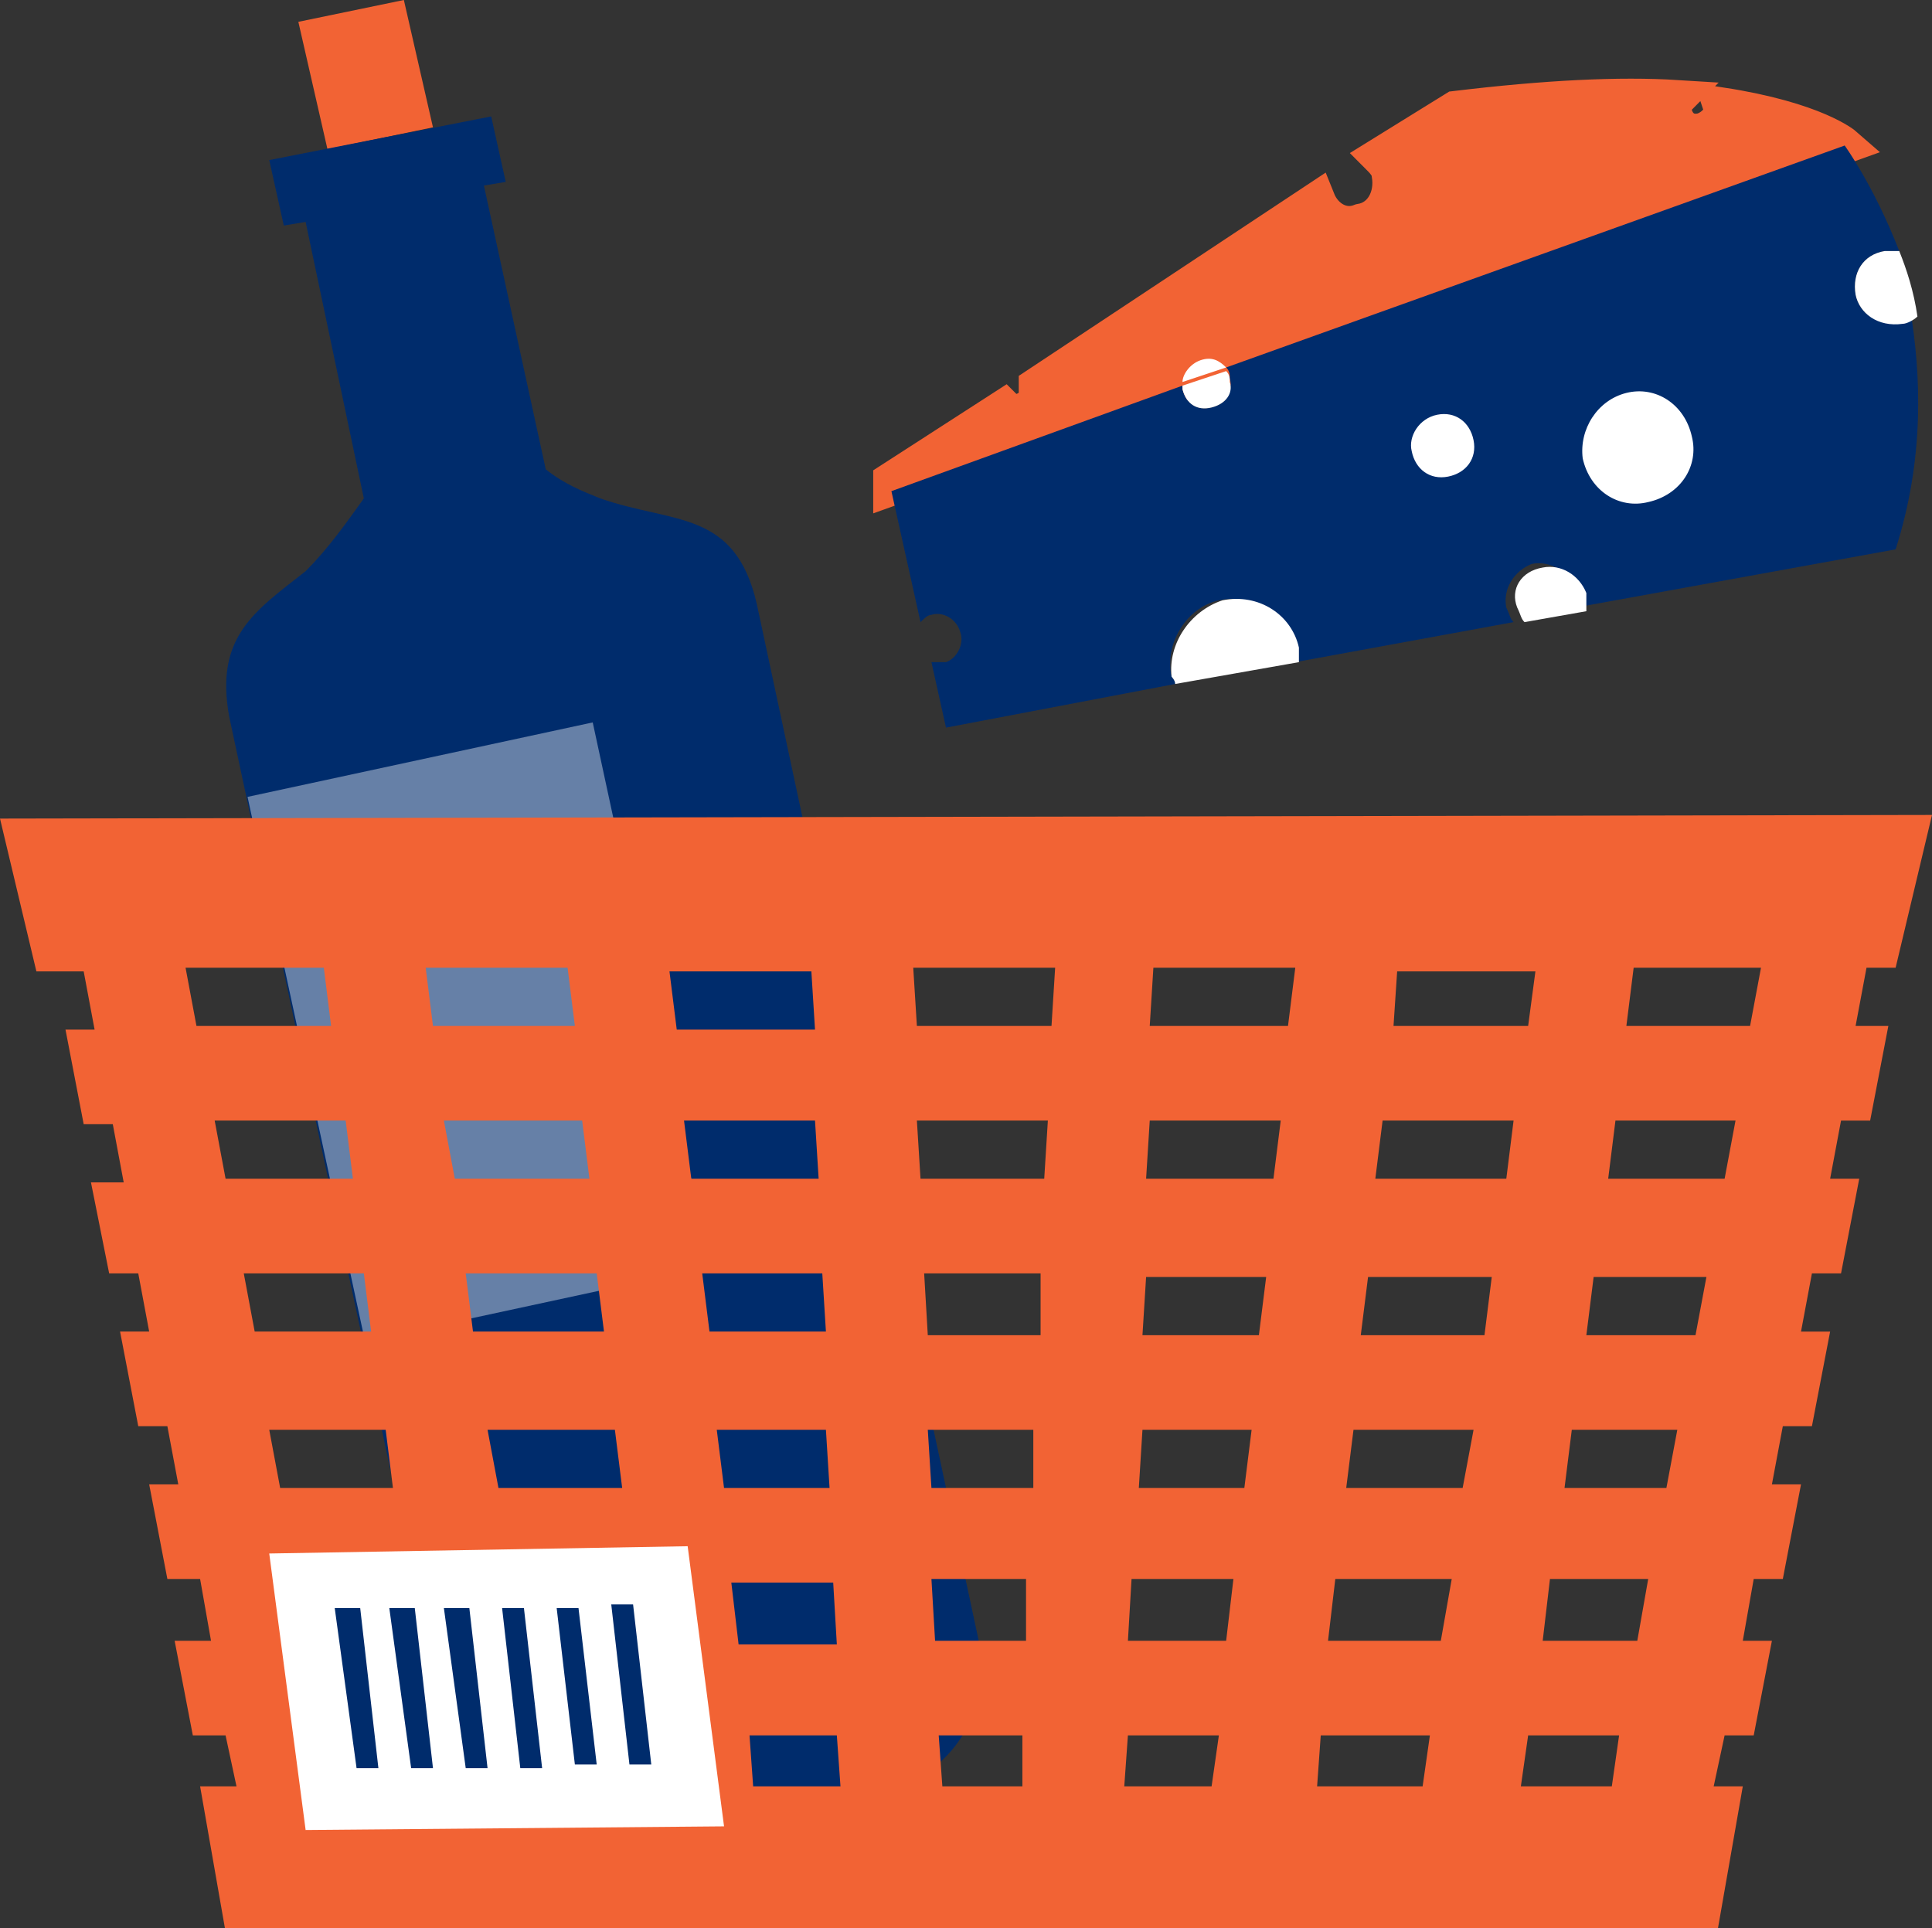 <?xml version="1.0" encoding="utf-8"?>
<!-- Generator: Adobe Illustrator 26.3.1, SVG Export Plug-In . SVG Version: 6.00 Build 0)  -->
<svg version="1.1" id="Layer_1" xmlns="http://www.w3.org/2000/svg" xmlns:xlink="http://www.w3.org/1999/xlink" x="0px" y="0px"
	 viewBox="0 0 53.1 53" style="enable-background:new 0 0 53.1 53;" xml:space="preserve">
<rect x="0" y="0" width="53.1" height="53" fill="#333333" stroke="none"/>
<style type="text/css">
	.st0{fill:#F26334;stroke:#F26334;stroke-miterlimit:10;}
	.st1{fill:#002C6C;}
	.st2{fill:#FFFFFF;}
	.st3{fill:#F26334;}
	.st4{fill:#6680A7;}
</style>
<g>
	<g>
		<g>
			<g>
				<path class="st0" d="M27.6,11.2c0.1,0.1,0.3,0.2,0.5,0.1c0.3-0.1,0.5-0.4,0.4-0.6v-0.1l7.7-5.1c0.2,0.5,0.7,0.8,1.2,0.6
					C38,6,38.3,5.4,38.2,4.8c0-0.2-0.2-0.4-0.3-0.5L40,3c2.5-0.3,4.5-0.4,6.1-0.3C46,2.8,46,3,46,3.1c0.1,0.4,0.4,0.6,0.8,0.5
					c0.3-0.1,0.6-0.4,0.5-0.7C49.9,3.3,50.7,4,50.7,4l-26.2,9.4v-0.2L27.6,11.2z"/>
				<path class="st1" d="M26,18.2c-0.1,0-0.3,0-0.4,0L26,20l6.3-1.2c0-0.1-0.1-0.2-0.1-0.2c-0.2-0.9,0.4-1.9,1.3-2.1
					c1-0.2,1.9,0.4,2.1,1.3c0,0.1,0,0.3,0,0.4l6-1.1c-0.1-0.1-0.1-0.2-0.2-0.4c-0.1-0.5,0.2-1,0.7-1.2c0.5-0.1,1,0.2,1.2,0.7
					c0,0.2,0,0.3,0,0.5l8.8-1.6c0.8-2.5,0.7-4.8,0.4-6.6c-0.1,0.1-0.3,0.2-0.4,0.2c-0.5,0.3-1-0.1-1.1-0.6c-0.1-0.6,0.2-1.1,0.8-1.2
					c0.1,0,0.3,0,0.4,0C51.5,5.1,50.7,4,50.7,4l-17,6.1c0.1,0.1,0.1,0.2,0.1,0.3c0.1,0.4-0.1,0.7-0.5,0.8s-0.7-0.1-0.8-0.5v-0.1
					l-8,2.9l0.8,3.6c0.1-0.1,0.2-0.2,0.3-0.2c0.3-0.1,0.7,0.1,0.8,0.5C26.5,17.7,26.3,18.1,26,18.2z"/>
				<g>
					<path class="st1" d="M43.6,12.6c-0.2-0.8,0.3-1.6,1.1-1.8s1.6,0.3,1.8,1.2c0.2,0.8-0.3,1.6-1.2,1.8
						C44.6,13.9,43.8,13.4,43.6,12.6z M38.8,12.5c-0.1-0.5,0.2-0.9,0.7-1s0.9,0.2,1,0.7s-0.2,0.9-0.7,1
						C39.4,13.2,38.9,12.9,38.8,12.5z"/>
					<path class="st2" d="M51,8.1c-0.1-0.6,0.2-1.1,0.8-1.2c0.1,0,0.3,0,0.4,0c0.2,0.5,0.4,1.1,0.5,1.8c-0.1,0.1-0.3,0.2-0.4,0.2
						C51.6,9,51.1,8.6,51,8.1z"/>
					<path class="st2" d="M42.4,15.6c0.5-0.1,1,0.2,1.2,0.7c0,0.2,0,0.3,0,0.5l-1.7,0.3c-0.1-0.1-0.1-0.2-0.2-0.4
						C41.5,16.2,41.8,15.7,42.4,15.6z"/>
					<path class="st2" d="M33.6,16.5c1-0.2,1.9,0.4,2.1,1.3c0,0.1,0,0.3,0,0.4l-3.4,0.6c0-0.1-0.1-0.2-0.1-0.2
						C32.1,17.7,32.7,16.8,33.6,16.5z"/>
					<path class="st2" d="M39.5,11.4c0.5-0.1,0.9,0.2,1,0.7s-0.2,0.9-0.7,1s-0.9-0.2-1-0.7C38.7,12,39,11.5,39.5,11.4z"/>
					<path class="st2" d="M44.7,10.8c0.8-0.2,1.6,0.3,1.8,1.2c0.2,0.8-0.3,1.6-1.2,1.8c-0.8,0.2-1.6-0.3-1.8-1.2
						C43.4,11.8,43.9,11,44.7,10.8z"/>
					<path class="st2" d="M33,9.9c0.3-0.1,0.5,0,0.7,0.2l-1.2,0.4C32.5,10.3,32.7,10,33,9.9z"/>
					<path class="st2" d="M33.3,11.2c-0.4,0.1-0.7-0.1-0.8-0.5v-0.1l1.2-0.4c0.1,0.1,0.1,0.2,0.1,0.3C33.9,10.8,33.7,11.1,33.3,11.2
						z"/>
				</g>
			</g>
			<g>
				<g>
					<g>
						<polygon class="st3" points="11.9,3.5 9,4.1 8.2,0.6 11.1,0 						"/>
						<path class="st1" d="M26.9,45.1l-6.1-28.5c-0.6-2.6-2.3-2.2-4.3-2.9c-0.5-0.2-1-0.4-1.5-0.8l-1.7-7.8L13.9,5l-0.4-1.8L7.4,4.4
							l0.4,1.8l0.6-0.1l1.6,7.6c-0.5,0.7-1,1.4-1.6,2c-1.4,1.1-2.5,1.8-2.1,4l6.1,28.5c0.4,1.9,2.1,3.1,3.8,2.7l8.4-1.8
							C26.2,48.7,27.3,46.9,26.9,45.1z"/>
						
							<rect x="8.3" y="20.7" transform="matrix(0.978 -0.211 0.211 0.978 -5.681 3.41)" class="st4" width="9.7" height="15.3"/>
					</g>
					<g>
						<path class="st3" d="M0,22.5l1,4.2h0.5h0.8l0.3,1.6H1.8l0.5,2.6h0.8l0.3,1.6H2.5L3,35h0.8l0.3,1.6H3.3l0.5,2.6h0.8l0.3,1.6
							H4.1l0.5,2.6h0.9l0.3,1.7h-1l0.5,2.6h0.9l0.3,1.4h-1l0.7,4h41l0.7-4h-0.8l0.3-1.4h0.8l0.5-2.6h-0.8l0.3-1.7H49l0.5-2.6h-0.8
							l0.3-1.6h0.8l0.5-2.6h-0.8l0.3-1.6h0.8l0.5-2.6h-0.8l0.3-1.6h0.8l0.5-2.6H51l0.3-1.6H52h0.1l1-4.2L0,22.5L0,22.5z M38.4,26.7
							h3.8L42,28.2h-3.7L38.4,26.7z M15.8,28.2h-3.9l-0.2-1.6h3.9L15.8,28.2z M5.4,28.2l-0.3-1.6h3.8l0.2,1.6H5.4z M6.2,32.4
							l-0.3-1.6h3.6l0.2,1.6H6.2z M6.7,35H10l0.2,1.6H7L6.7,35z M7.4,39.3h3.2l0.2,1.6H7.7L7.4,39.3z M8.2,43.5h3l0.2,1.7H8.5
							L8.2,43.5z M9.2,49.1L9,47.7h2.8l0.2,1.4C12,49.1,9.2,49.1,9.2,49.1z M12.2,30.8H16l0.2,1.6h-3.7L12.2,30.8z M12.8,35h3.6
							l0.2,1.6H13L12.8,35z M13.4,39.3h3.5l0.2,1.6h-3.4L13.4,39.3z M14,43.5h3.3l0.2,1.7h-3.2L14,43.5z M14.8,49.1l-0.2-1.4h3.1
							l0.1,1.4H14.8z M18.4,26.7h3.9l0.1,1.6h-3.8L18.4,26.7z M18.8,30.8h3.6l0.1,1.6H19L18.8,30.8z M19.3,35h3.3l0.1,1.6h-3.2
							L19.3,35z M19.7,39.3h3l0.1,1.6h-2.9L19.7,39.3z M20.1,43.5h2.8l0.1,1.7h-2.7L20.1,43.5z M20.7,49.1l-0.1-1.4H23l0.1,1.4H20.7
							z M28.1,49.1h-2.2l-0.1-1.4h2.3L28.1,49.1z M28.2,45.1h-2.5l-0.1-1.7h2.6V45.1z M28.4,40.9h-2.8l-0.1-1.6h2.9V40.9z
							 M28.6,36.7h-3.1L25.4,35h3.2V36.7z M28.7,32.4h-3.4l-0.1-1.6h3.6L28.7,32.4z M28.9,28.2h-3.7l-0.1-1.6H29L28.9,28.2z
							 M33.3,49.1h-2.4l0.1-1.4h2.5L33.3,49.1z M33.7,45.1H31l0.1-1.7h2.8L33.7,45.1z M34.2,40.9h-2.9l0.1-1.6h3L34.2,40.9z
							 M34.6,36.7h-3.2l0.1-1.6h3.3L34.6,36.7z M35,32.4h-3.5l0.1-1.6h3.6L35,32.4z M35.4,28.2h-3.8l0.1-1.6h3.9L35.4,28.2z
							 M39.1,49.1h-2.9l0.1-1.4h3L39.1,49.1z M39.6,45.1h-3.1l0.2-1.7h3.2L39.6,45.1z M40.2,40.9H37l0.2-1.6h3.3L40.2,40.9z
							 M40.8,36.7h-3.4l0.2-1.6H41L40.8,36.7z M41.4,32.4h-3.6l0.2-1.6h3.6L41.4,32.4z M44.3,49.1h-2.5l0.2-1.4h2.5L44.3,49.1z
							 M45,45.1h-2.6l0.2-1.7h2.7L45,45.1z M45.8,40.9H43l0.2-1.6h2.9L45.8,40.9z M46.6,36.7h-3l0.2-1.6h3.1L46.6,36.7z M47.4,32.4
							h-3.2l0.2-1.6h3.3L47.4,32.4z M48.1,28.2h-3.4l0.2-1.6h3.5L48.1,28.2z"/>
						<g>
							<g>
								<polygon class="st2" points="19.9,50.2 8.4,50.3 7.4,42.7 18.9,42.5 								"/>
								<polygon class="st1" points="9.9,44.2 10.4,48.6 9.8,48.6 9.2,44.2 								"/>
								<polygon class="st1" points="11.4,44.2 11.9,48.6 11.3,48.6 10.7,44.2 								"/>
								<polygon class="st1" points="12.9,44.2 13.4,48.6 12.8,48.6 12.2,44.2 								"/>
								<polygon class="st1" points="17.4,44.1 17.9,48.5 17.3,48.5 16.8,44.1 								"/>
								<polygon class="st1" points="15.9,44.2 16.4,48.5 15.8,48.5 15.3,44.2 								"/>
								<polygon class="st1" points="14.4,44.2 14.9,48.6 14.3,48.6 13.8,44.2 								"/>
							</g>
						</g>
					</g>
				</g>
			</g>
		</g>
	</g>
</g>
</svg>
